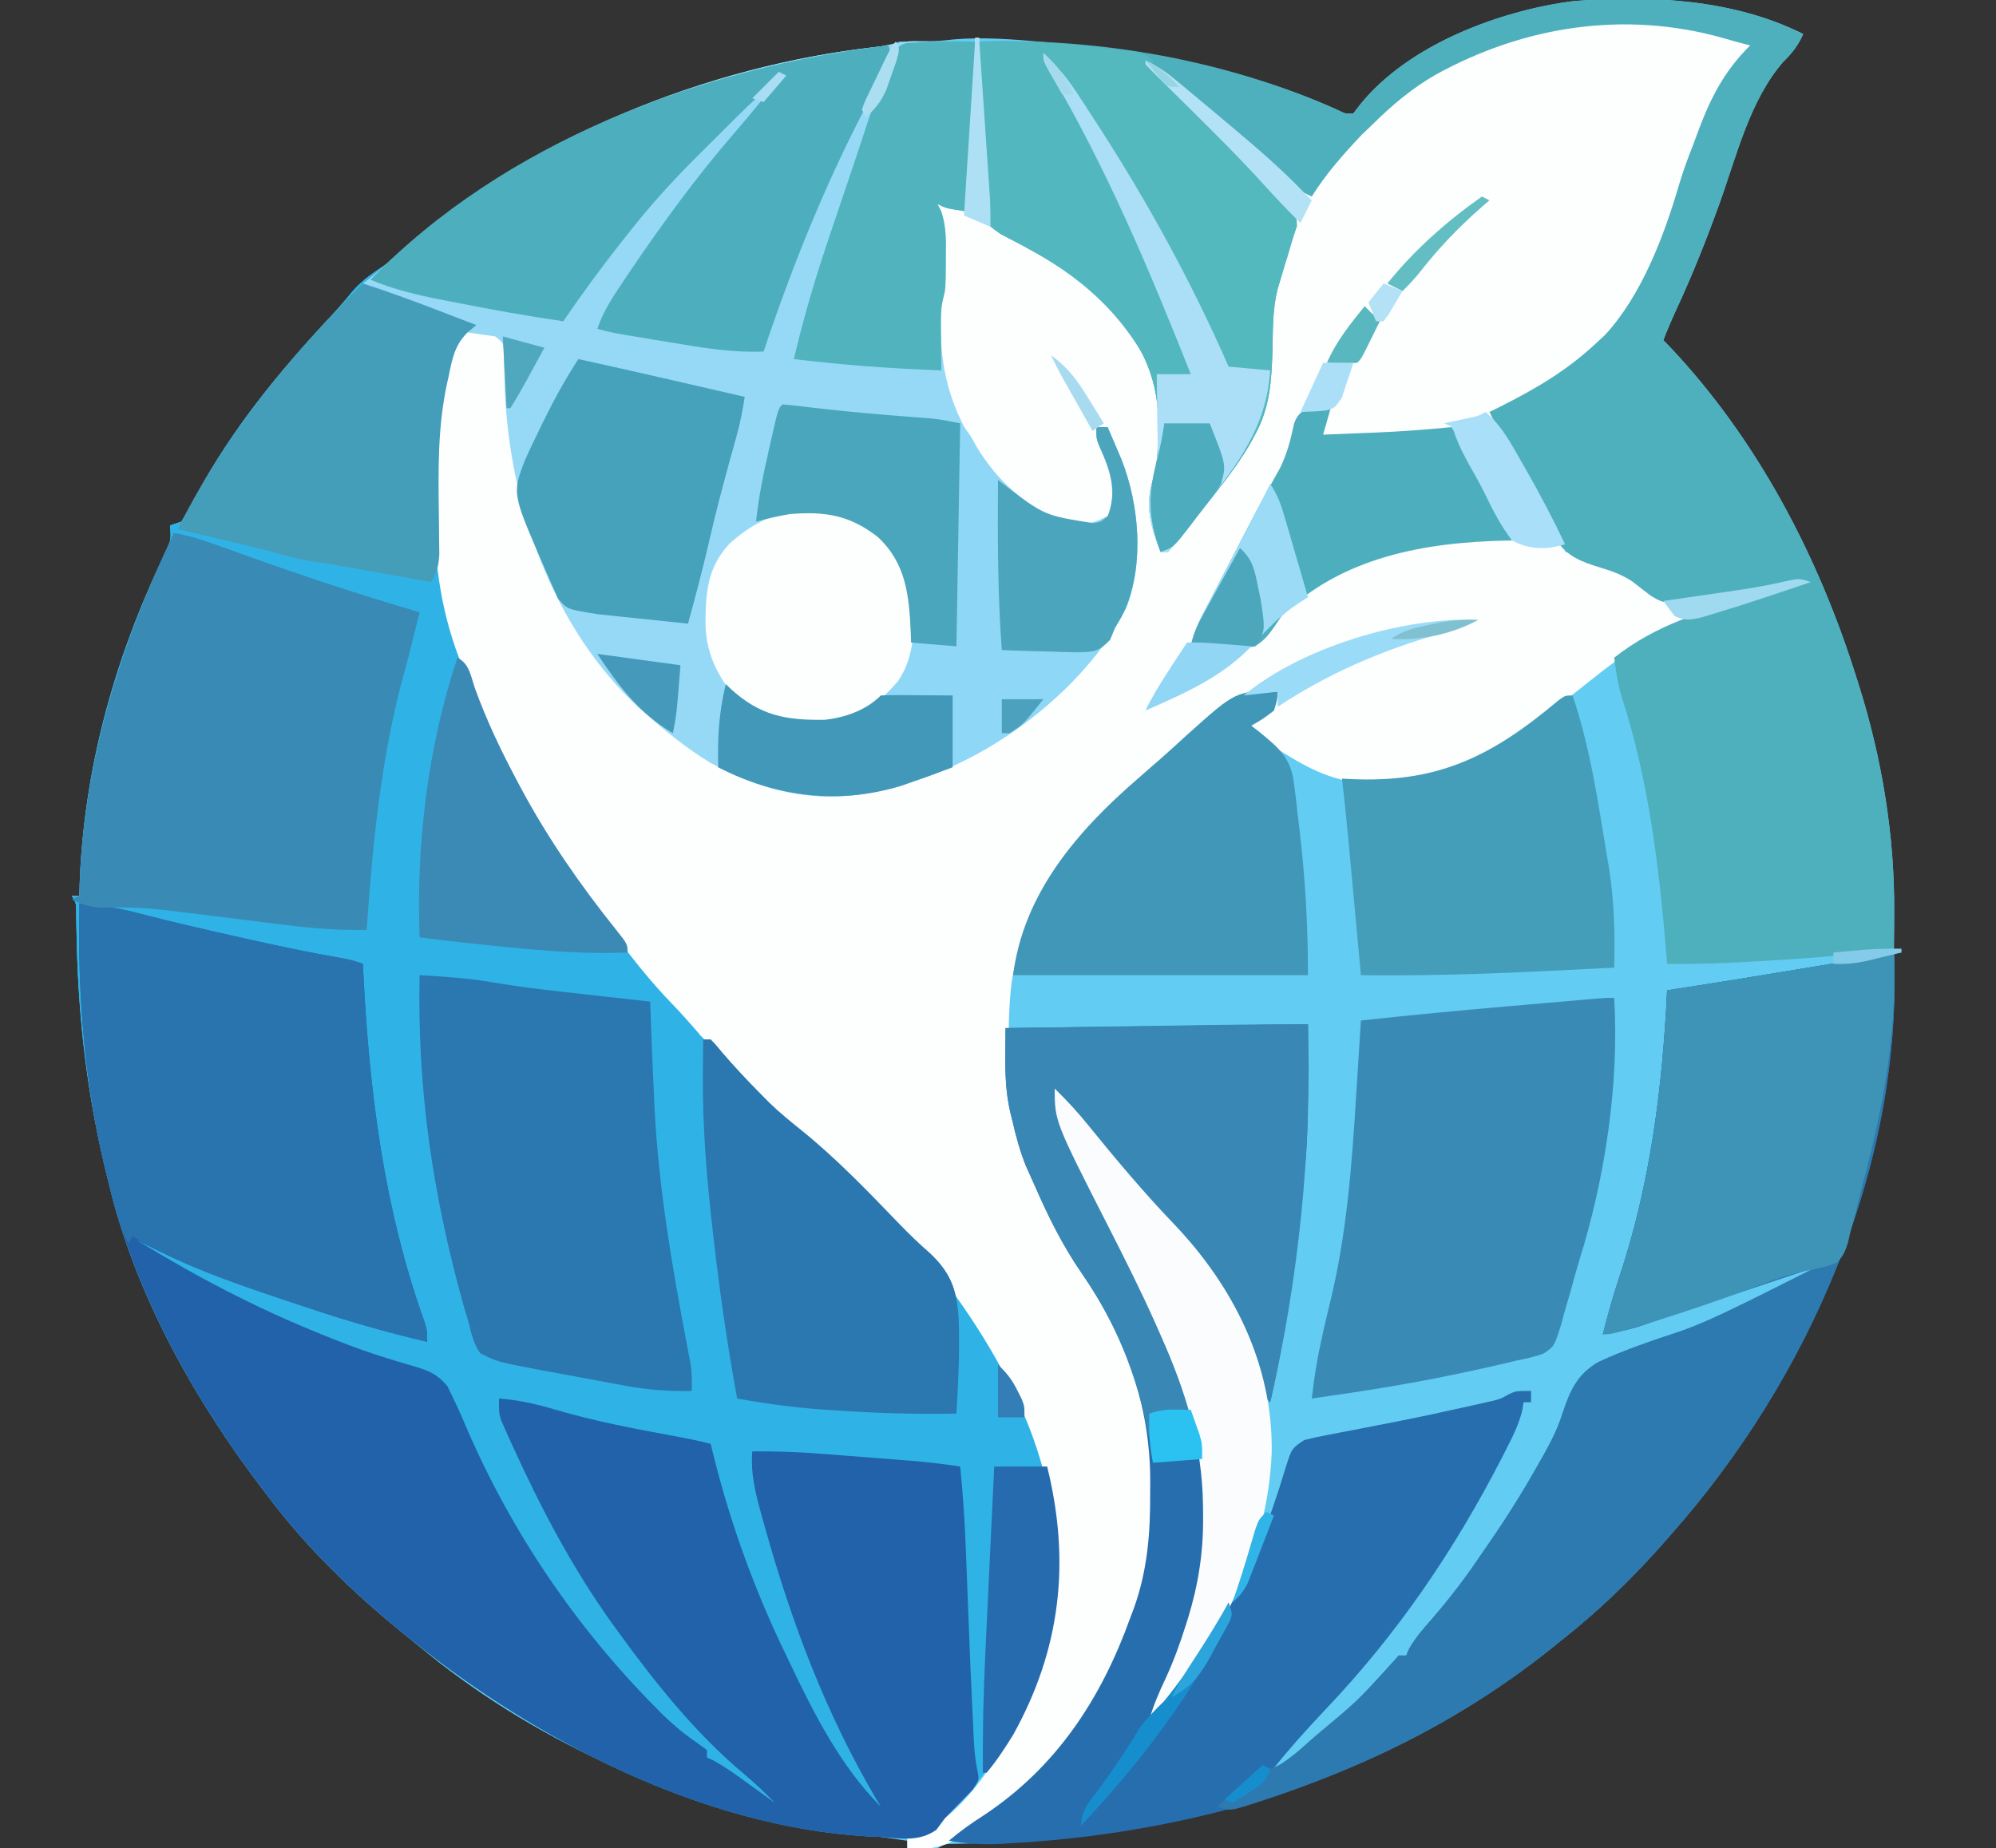 <?xml version="1.0" encoding="UTF-8"?>
<svg version="1.1" xmlns="http://www.w3.org/2000/svg" width="528" height="489">
<rect width="100%" height="100%" fill="#333333" stroke="none"/>
<path d="M0 0 C-1.345 3.017 -2.84 4.951 -5.188 7.25 C-14.125 17.418 -17.625 32.309 -22.151 44.853 C-25.556 54.285 -29.216 63.53 -33.441 72.629 C-34.72 75.394 -35.904 78.159 -37 81 C-36.429 81.585 -35.858 82.17 -35.27 82.773 C-12.182 107.219 3.972 138.083 14 170 C14.236 170.738 14.471 171.475 14.714 172.235 C20.814 191.62 24.258 212.294 24.062 232.625 C24.058 233.534 24.053 234.443 24.049 235.379 C24.037 237.586 24.021 239.793 24 242 C24.66 242.33 25.32 242.66 26 243 C25.34 243 24.68 243 24 243 C24.035 243.804 24.07 244.609 24.105 245.438 C25.383 300.9 1.309 355.981 -35 397 C-35.782 397.893 -36.565 398.787 -37.371 399.707 C-45.609 409.002 -54.245 417.306 -64 425 C-64.964 425.781 -65.928 426.562 -66.922 427.367 C-110.4 461.907 -162.942 477.255 -217.834 478.659 C-218.994 478.69 -220.153 478.722 -221.348 478.754 C-222.389 478.778 -223.431 478.802 -224.504 478.826 C-226.999 478.839 -226.999 478.839 -229 480 C-231.672 480.134 -234.323 480.043 -237 480 C-237 479.34 -237 478.68 -237 478 C-237.899 477.872 -237.899 477.872 -238.817 477.74 C-239.652 477.621 -240.487 477.502 -241.348 477.379 C-242.264 477.248 -243.179 477.117 -244.123 476.982 C-252.723 475.754 -252.723 475.754 -255.501 475.352 C-257.473 475.074 -259.449 474.828 -261.426 474.594 C-299.034 468.346 -337.234 450.772 -366.419 426.321 C-367.992 425.007 -369.583 423.719 -371.18 422.434 C-383.997 411.995 -396.052 400.218 -406 387 C-406.475 386.38 -406.949 385.76 -407.438 385.121 C-425.378 361.589 -440.931 333.927 -448 305 C-448.187 304.252 -448.374 303.505 -448.567 302.734 C-453.765 281.794 -456.274 261.22 -456.71 239.674 C-456.736 238.445 -456.762 237.216 -456.789 235.949 C-456.807 234.849 -456.824 233.749 -456.842 232.616 C-456.827 230.019 -456.827 230.019 -458 228 C-457.34 228 -456.68 228 -456 228 C-455.974 226.967 -455.948 225.935 -455.922 224.871 C-454.909 195.632 -447.198 167.06 -434.873 140.578 C-434.323 139.393 -434.323 139.393 -433.762 138.184 C-433.425 137.476 -433.088 136.769 -432.741 136.041 C-431.772 133.735 -431.772 133.735 -432 130 C-431.01 129.67 -430.02 129.34 -429 129 C-427.582 126.688 -426.31 124.401 -425.062 122 C-415.634 104.575 -403.226 89.374 -389.73 74.957 C-387.609 72.682 -385.592 70.349 -383.625 67.938 C-380.938 64.931 -378.342 63.226 -375 61 C-373.064 59.356 -371.148 57.687 -369.25 56 C-356.799 45.24 -342.564 36.592 -328 29 C-327.239 28.601 -326.479 28.201 -325.695 27.79 C-300.479 14.723 -272.985 6.523 -244.766 3.359 C-241.918 3.079 -241.918 3.079 -239 2 C-236.871 2 -234.742 2.005 -232.613 2.036 C-229.953 1.999 -227.396 1.732 -224.754 1.43 C-216.733 0.741 -208.865 1.418 -200.875 2.125 C-200.087 2.193 -199.299 2.261 -198.487 2.33 C-172.666 4.588 -146.758 9.371 -123.012 20.152 C-121.057 21.129 -121.057 21.129 -119 21 C-118.381 20.196 -117.763 19.391 -117.125 18.562 C-104.318 2.786 -80.343 -6.19 -60.723 -8.719 C-40.391 -10.255 -18.611 -9.305 0 0 Z " fill="#63CCF3" transform="translate(477,9)"/>
<path d="M0 0 C0.941 0.003 1.882 0.006 2.852 0.01 C3.836 0.018 4.821 0.027 5.836 0.035 C6.829 0.04 7.821 0.044 8.844 0.049 C11.3 0.061 13.755 0.077 16.211 0.098 C16.598 15.162 15.409 30.088 14.211 45.098 C8.461 44.223 8.461 44.223 6.211 43.098 C6.537 43.736 6.863 44.374 7.199 45.031 C8.554 49.138 8.464 52.867 8.398 57.16 C8.397 58.364 8.397 58.364 8.396 59.592 C8.369 63.302 8.14 66.5 7.211 70.098 C6.089 88.049 10.501 101.008 22.023 114.973 C27.175 120.513 34.616 126.479 42.367 127.336 C47.126 127.585 47.126 127.585 51.273 125.598 C53.821 118.805 51.938 113.605 49.086 107.297 C48.211 105.098 48.211 105.098 48.211 102.098 C49.201 102.098 50.191 102.098 51.211 102.098 C52.008 103.95 52.798 105.804 53.586 107.66 C54.027 108.693 54.468 109.725 54.922 110.789 C59.519 122.588 60.865 137.971 56.086 149.973 C54.676 152.715 54.676 152.715 53.211 155.098 C52.8 155.781 52.389 156.464 51.965 157.168 C39.121 175.996 17.148 191.572 -4.789 197.098 C-6.027 197.452 -7.264 197.807 -8.539 198.172 C-24.686 202.156 -39.718 198.67 -53.977 190.848 C-60.039 187.129 -65.466 182.801 -70.789 178.098 C-71.401 177.569 -72.014 177.041 -72.645 176.496 C-95.683 155.154 -106.883 123.001 -108.247 92.386 C-108.316 90.516 -108.371 88.645 -108.411 86.774 C-108.434 85.931 -108.457 85.088 -108.48 84.219 C-108.499 83.096 -108.499 83.096 -108.518 81.951 C-108.637 79.852 -108.637 79.852 -110.789 78.098 C-112.699 77.78 -112.699 77.78 -114.789 77.848 C-115.49 77.843 -116.192 77.837 -116.914 77.832 C-119.033 77.941 -119.033 77.941 -120.789 80.098 C-121.563 82.787 -122.238 85.434 -122.852 88.16 C-123.025 88.887 -123.198 89.613 -123.377 90.361 C-133.007 132.092 -119.953 172.385 -98.217 207.822 C-91.38 218.718 -83.754 229.008 -75.789 239.098 C-74.791 240.387 -74.791 240.387 -73.773 241.703 C-69.539 247.116 -65.036 252.197 -60.293 257.164 C-56.789 260.886 -56.789 260.886 -56.789 263.098 C-55.799 263.428 -54.809 263.758 -53.789 264.098 C-52.387 265.523 -52.387 265.523 -50.852 267.41 C-47.717 271.092 -44.44 274.6 -41.039 278.035 C-39.655 279.441 -39.655 279.441 -38.242 280.875 C-35.514 283.516 -32.613 285.875 -29.648 288.246 C-23.302 293.387 -17.536 298.996 -11.789 304.785 C-11.263 305.313 -10.736 305.842 -10.194 306.386 C-2.434 314.191 4.904 322.056 11.211 331.098 C11.624 331.677 12.037 332.257 12.463 332.854 C30.632 358.422 42.811 387.585 37.594 419.547 C33.714 438.491 23.224 454.071 10.184 467.961 C8.06 470.184 8.06 470.184 5.898 473.223 C1.307 476.426 -3.379 475.512 -8.789 475.098 C-9.997 475.049 -11.205 475 -12.449 474.949 C-55.712 472.356 -99.617 449.789 -132.789 423.098 C-133.306 422.685 -133.824 422.272 -134.357 421.846 C-147.783 411.061 -160.422 398.872 -170.789 385.098 C-171.264 384.478 -171.738 383.858 -172.228 383.219 C-190.167 359.687 -205.72 332.025 -212.789 303.098 C-212.976 302.35 -213.163 301.602 -213.356 300.832 C-218.554 279.892 -221.063 259.318 -221.499 237.771 C-221.525 236.542 -221.551 235.313 -221.578 234.047 C-221.596 232.947 -221.613 231.847 -221.631 230.714 C-221.616 228.116 -221.616 228.116 -222.789 226.098 C-222.129 226.098 -221.469 226.098 -220.789 226.098 C-220.763 225.065 -220.738 224.033 -220.711 222.969 C-219.698 193.73 -211.987 165.158 -199.662 138.675 C-199.112 137.49 -199.112 137.49 -198.551 136.281 C-198.214 135.574 -197.877 134.867 -197.53 134.138 C-196.562 131.833 -196.562 131.833 -196.789 128.098 C-195.304 127.603 -195.304 127.603 -193.789 127.098 C-192.371 124.786 -191.099 122.499 -189.852 120.098 C-180.423 102.672 -168.015 87.472 -154.52 73.055 C-152.398 70.779 -150.381 68.446 -148.414 66.035 C-145.728 63.029 -143.131 61.324 -139.789 59.098 C-137.853 57.454 -135.937 55.785 -134.039 54.098 C-121.588 43.337 -107.353 34.69 -92.789 27.098 C-92.029 26.698 -91.268 26.299 -90.484 25.888 C-65.24 12.806 -37.711 4.593 -9.457 1.457 C-6.006 0.992 -3.589 -0.022 0 0 Z " fill="#2FB3E6" transform="translate(241.789,10.902)"/>
<path d="M0 0 C-1 3 -1 3 -3.25 5.062 C-9.795 11.438 -12.094 20.926 -14.812 29.387 C-16.076 33.231 -17.503 36.962 -19.051 40.699 C-19.675 42.213 -20.278 43.737 -20.855 45.27 C-22.954 50.795 -25.437 56.085 -28.062 61.375 C-28.403 62.065 -28.744 62.756 -29.095 63.467 C-30.817 66.891 -32.551 70.024 -35 73 C-34.67 73.66 -34.34 74.32 -34 75 C-34.804 75.495 -35.609 75.99 -36.438 76.5 C-39.266 78.366 -41.655 80.496 -44.125 82.812 C-51.069 89.1 -59.284 93.632 -68 97 C-65.056 102.464 -62.072 107.9 -58.969 113.276 C-49 130.547 -49 130.547 -49 134 C-48.394 134.159 -47.788 134.317 -47.164 134.48 C-39.725 136.552 -32.249 139.068 -26.438 144.312 C-20.806 148.211 -12.083 145.729 -5.688 144.625 C-4.867 144.489 -4.046 144.353 -3.2 144.214 C-0.799 143.815 1.601 143.408 4 143 C6.396 142.604 8.792 142.208 11.188 141.812 C12.792 141.543 14.396 141.272 16 141 C13.709 143.291 12.308 143.676 9.23 144.586 C8.265 144.875 7.3 145.163 6.306 145.461 C5.277 145.763 4.248 146.064 3.188 146.375 C2.142 146.69 1.096 147.004 0.019 147.328 C-4.318 148.631 -8.655 149.921 -13.027 151.102 C-26.739 154.924 -37.039 163.955 -48.042 172.606 C-76.902 195.24 -76.902 195.24 -96.688 195.438 C-97.471 195.448 -98.255 195.458 -99.063 195.469 C-107.329 195.344 -114.139 192.833 -121.188 188.562 C-122.197 187.954 -123.206 187.346 -124.246 186.719 C-127.209 184.869 -130.131 182.992 -133 181 C-128.25 176.125 -128.25 176.125 -126 175 C-125.348 172.975 -125.348 172.975 -125 171 C-134.786 171.587 -139.987 175.444 -147 182 C-148.064 182.982 -149.13 183.964 -150.195 184.945 C-151.853 186.475 -153.507 188.007 -155.153 189.55 C-158.589 192.76 -162.124 195.764 -165.812 198.688 C-180.795 210.799 -193.206 229.786 -195.551 249.191 C-198.733 280.366 -188.98 305.008 -172.312 330.75 C-167.514 338.248 -163.952 345.653 -161.25 354.125 C-161.039 354.782 -160.828 355.439 -160.611 356.116 C-152.594 382.44 -158.709 411.356 -171.102 435.152 C-176.135 444.272 -182.614 451.714 -190 459 C-190.812 459.822 -191.624 460.645 -192.461 461.492 C-197.128 465.973 -202.161 469.632 -207.625 473.062 C-208.234 473.457 -208.844 473.852 -209.472 474.259 C-214.166 477.071 -217.553 477.379 -223 477 C-223 476.01 -223 475.02 -223 474 C-222.107 473.756 -221.213 473.513 -220.293 473.262 C-206.923 468.139 -196.213 448.86 -190.583 436.395 C-180.568 412.918 -181.795 388.071 -191.172 364.563 C-204.096 333.441 -228.662 305.183 -255.047 284.504 C-259.156 281.02 -262.944 277.247 -266.75 273.438 C-267.46 272.729 -268.169 272.02 -268.9 271.289 C-272.891 267.257 -276.704 263.12 -280.41 258.824 C-282.597 256.315 -284.896 253.915 -287.188 251.5 C-293.183 245.049 -298.405 238.081 -303.574 230.961 C-304.904 229.133 -306.247 227.315 -307.594 225.5 C-321.15 207.075 -331.918 187.377 -340 166 C-340.454 164.872 -340.908 163.744 -341.375 162.582 C-346.933 148.207 -348.253 134.489 -348.312 119.188 C-348.321 117.382 -348.321 117.382 -348.329 115.541 C-348.265 107.531 -347.449 99.874 -346 92 C-345.869 91.278 -345.738 90.556 -345.603 89.812 C-345.286 88.16 -344.927 86.517 -344.562 84.875 C-344.337 83.821 -344.111 82.766 -343.879 81.68 C-342.967 78.901 -342.381 77.666 -340 76 C-338.062 75.602 -338.062 75.602 -336 75.625 C-334.979 75.613 -334.979 75.613 -333.938 75.602 C-331.404 76.123 -330.614 77.001 -329 79 C-328.615 80.967 -328.615 80.967 -328.594 83.219 C-328.565 84.479 -328.565 84.479 -328.535 85.764 C-328.523 86.667 -328.512 87.57 -328.5 88.5 C-327.363 123.134 -314.785 154.319 -289.5 178.5 C-273.592 192.237 -257.416 198.063 -236.788 197.222 C-210.767 195.148 -188.168 177.4 -171.652 158.301 C-163.301 146.672 -162.776 133.804 -164 120 C-165.032 114.751 -166.97 109.938 -169 105 C-169.365 103.675 -169.715 102.344 -170 101 C-170.99 101 -171.98 101 -173 101 C-172.639 101.846 -172.278 102.691 -171.906 103.562 C-166.974 115.618 -166.974 115.618 -168 122 C-169.438 125 -169.438 125 -172 127 C-177.975 128.485 -183.165 126.627 -188.391 123.73 C-201.167 115.257 -211.4 102.398 -214.59 87.188 C-215.057 83.554 -215.132 80.038 -215.125 76.375 C-215.128 75.083 -215.13 73.792 -215.133 72.461 C-215 69 -215 69 -214.5 67.043 C-213.976 64.903 -213.871 63.048 -213.867 60.848 C-213.865 59.683 -213.865 59.683 -213.863 58.494 C-213.867 57.692 -213.871 56.889 -213.875 56.062 C-213.871 55.264 -213.867 54.465 -213.863 53.643 C-213.87 49.63 -214.003 45.916 -215 42 C-211.04 42.99 -211.04 42.99 -207 44 C-207.012 43.108 -207.023 42.216 -207.035 41.297 C-207.105 31.674 -206.677 22.158 -206 12.562 C-205.903 11.137 -205.807 9.712 -205.711 8.287 C-205.479 4.858 -205.241 1.429 -205 -2 C-204.67 -2 -204.34 -2 -204 -2 C-203.947 -1.171 -203.947 -1.171 -203.893 -0.325 C-203.524 5.434 -203.15 11.193 -202.773 16.951 C-202.633 19.1 -202.495 21.248 -202.357 23.397 C-202.159 26.487 -201.957 29.578 -201.754 32.668 C-201.693 33.626 -201.633 34.585 -201.571 35.573 C-201.511 36.473 -201.451 37.374 -201.389 38.302 C-201.338 39.09 -201.287 39.878 -201.234 40.69 C-200.978 43.214 -200.692 45.555 -200 48 C-197.732 49.464 -195.68 50.573 -193.25 51.688 C-185.36 55.594 -178.723 60.346 -172 66 C-171.313 66.561 -170.626 67.121 -169.918 67.699 C-163.568 73.39 -156.918 83.448 -156 92 C-155.847 95.127 -155.815 98.245 -155.812 101.375 C-155.8 102.2 -155.788 103.025 -155.775 103.875 C-155.763 109.006 -156.426 113.124 -158 118 C-158.416 123.619 -157.373 128.594 -156 134 C-143.456 121.892 -128.344 104.792 -127.629 86.652 C-127.599 84.748 -127.577 82.843 -127.562 80.938 C-127.302 70.312 -126.178 60.147 -121.809 50.32 C-120.864 47.61 -121.087 46.669 -122 44 C-123.795 41.809 -125.604 39.786 -127.562 37.75 C-128.154 37.125 -128.745 36.501 -129.354 35.857 C-139.362 25.372 -149.711 15.207 -160 5 C-155.825 5 -153.975 7.299 -151 9.938 C-149.825 10.958 -148.649 11.977 -147.473 12.996 C-146.593 13.762 -146.593 13.762 -145.696 14.542 C-143.321 16.584 -140.881 18.541 -138.438 20.5 C-131.799 25.9 -125.163 31.591 -119.281 37.82 C-118.045 39.226 -118.045 39.226 -116 39 C-114.685 37.362 -113.448 35.662 -112.25 33.938 C-97.846 13.761 -76.606 -0.415 -52 -5 C-35.57 -7.485 -14.994 -8.427 0 0 Z " fill="#FDFEFE" transform="translate(463,12)"/>
<path d="M0 0 C0.941 0.003 1.882 0.006 2.852 0.01 C3.836 0.018 4.821 0.027 5.836 0.035 C6.829 0.04 7.821 0.044 8.844 0.049 C11.3 0.061 13.755 0.077 16.211 0.098 C16.598 15.162 15.409 30.088 14.211 45.098 C8.461 44.223 8.461 44.223 6.211 43.098 C6.537 43.736 6.863 44.374 7.199 45.031 C8.554 49.138 8.464 52.867 8.398 57.16 C8.397 58.364 8.397 58.364 8.396 59.592 C8.369 63.302 8.14 66.5 7.211 70.098 C6.089 88.049 10.501 101.008 22.023 114.973 C27.175 120.513 34.616 126.479 42.367 127.336 C47.126 127.585 47.126 127.585 51.273 125.598 C53.821 118.805 51.938 113.605 49.086 107.297 C48.211 105.098 48.211 105.098 48.211 102.098 C49.201 102.098 50.191 102.098 51.211 102.098 C52.008 103.95 52.798 105.804 53.586 107.66 C54.027 108.693 54.468 109.725 54.922 110.789 C59.519 122.588 60.865 137.971 56.086 149.973 C54.676 152.715 54.676 152.715 53.211 155.098 C52.8 155.781 52.389 156.464 51.965 157.168 C39.121 175.996 17.148 191.572 -4.789 197.098 C-6.027 197.452 -7.264 197.807 -8.539 198.172 C-24.686 202.156 -39.718 198.67 -53.977 190.848 C-60.039 187.129 -65.466 182.801 -70.789 178.098 C-71.401 177.569 -72.014 177.041 -72.645 176.496 C-95.683 155.154 -106.883 123.001 -108.247 92.386 C-108.316 90.516 -108.371 88.645 -108.411 86.774 C-108.434 85.931 -108.457 85.088 -108.48 84.219 C-108.493 83.47 -108.505 82.722 -108.518 81.951 C-108.637 79.852 -108.637 79.852 -110.789 78.098 C-111.965 77.933 -113.14 77.768 -114.352 77.598 C-115.486 77.433 -116.62 77.268 -117.789 77.098 C-118.284 76.108 -118.284 76.108 -118.789 75.098 C-120.691 74.118 -120.691 74.118 -123.016 73.258 C-123.883 72.917 -124.751 72.576 -125.645 72.225 C-126.558 71.873 -127.472 71.522 -128.414 71.16 C-130.198 70.464 -131.982 69.768 -133.766 69.07 C-134.619 68.738 -135.473 68.405 -136.353 68.063 C-139.528 66.805 -142.66 65.465 -145.789 64.098 C-145.15 63.603 -144.51 63.108 -143.852 62.598 C-141.45 60.637 -139.192 58.632 -136.914 56.535 C-102.051 25.565 -55.547 6.572 -9.457 1.457 C-6.006 0.992 -3.589 -0.022 0 0 Z " fill="#96D9F6" transform="translate(241.789,10.902)"/>
<path d="M0 0 C2.428 56.108 -22.331 112.575 -59 154 C-59.782 154.893 -60.565 155.787 -61.371 156.707 C-69.609 166.002 -78.245 174.306 -88 182 C-88.964 182.781 -89.928 183.562 -90.922 184.367 C-132.054 217.044 -181.78 232.761 -233.75 235.688 C-234.983 235.76 -234.983 235.76 -236.24 235.835 C-240.989 236.064 -245.317 235.833 -250 235 C-247.059 232.533 -244.044 230.37 -240.812 228.312 C-221.505 215.537 -209.684 197.366 -202 176 C-201.524 174.735 -201.524 174.735 -201.039 173.445 C-197.466 163.504 -196.676 153.561 -196.75 143.062 C-196.742 141.973 -196.735 140.883 -196.727 139.76 C-196.775 119.44 -203.39 101.443 -214.875 84.812 C-219.879 77.566 -223.655 69.956 -227.172 61.896 C-227.957 60.099 -228.771 58.315 -229.586 56.531 C-231.177 52.559 -232.245 48.665 -233.188 44.5 C-233.453 43.448 -233.453 43.448 -233.725 42.375 C-235.497 34.602 -235 28.485 -235 20 C-195.4 19.505 -195.4 19.505 -155 19 C-155 50.309 -155 50.309 -156.75 65.062 C-156.931 66.681 -157.112 68.3 -157.292 69.919 C-159.158 86.374 -161.25 102.857 -165 119 C-167.584 116.416 -167.761 114.42 -168.625 110.875 C-173.326 93.873 -182.589 81.524 -194.523 68.866 C-204.036 58.76 -212.851 48.236 -221 37 C-217.47 50.159 -212.008 62.401 -205.764 74.469 C-200.399 84.868 -195.337 95.356 -190.75 106.125 C-190.088 107.659 -190.088 107.659 -189.413 109.224 C-179.084 133.946 -179.071 161.247 -189 186.062 C-191.254 191.409 -193.636 196.701 -196 202 C-189.179 193.246 -182.863 184.59 -177.621 174.793 C-176 172 -176 172 -174.513 170.578 C-172.795 168.786 -172.082 167.265 -171.168 164.965 C-170.847 164.164 -170.526 163.362 -170.196 162.537 C-169.863 161.679 -169.53 160.821 -169.188 159.938 C-168.839 159.057 -168.49 158.176 -168.13 157.268 C-165.469 150.456 -163.1 143.566 -160.991 136.562 C-159.318 131.212 -159.318 131.212 -156 129 C-153.989 128.488 -151.957 128.055 -149.918 127.668 C-148.685 127.429 -147.453 127.19 -146.183 126.944 C-145.531 126.821 -144.878 126.697 -144.206 126.57 C-140.807 125.926 -137.414 125.257 -134.02 124.59 C-133.339 124.457 -132.659 124.323 -131.959 124.186 C-125.744 122.962 -119.554 121.642 -113.375 120.25 C-112.477 120.052 -111.579 119.853 -110.653 119.649 C-109.827 119.461 -109 119.272 -108.148 119.078 C-107.439 118.917 -106.729 118.757 -105.998 118.591 C-103.943 118.055 -103.943 118.055 -101.991 116.933 C-100 116 -100 116 -96 116 C-96 116.99 -96 117.98 -96 119 C-96.66 119 -97.32 119 -98 119 C-98.093 119.674 -98.186 120.348 -98.281 121.043 C-99.181 124.744 -100.771 127.945 -102.5 131.312 C-102.857 132.013 -103.213 132.714 -103.581 133.436 C-116.227 158.062 -131.273 180.218 -150.378 200.286 C-155.473 205.672 -160.405 211.179 -165 217 C-146.404 203.05 -146.404 203.05 -131 186 C-130.34 186 -129.68 186 -129 186 C-128.777 185.466 -128.554 184.933 -128.324 184.383 C-126.553 181.196 -124.204 178.601 -121.812 175.875 C-117.163 170.469 -112.958 164.937 -109 159 C-108.235 157.892 -107.47 156.786 -106.703 155.68 C-102.1 148.982 -97.836 142.159 -93.875 135.062 C-93.445 134.309 -93.014 133.555 -92.571 132.779 C-90.537 129.141 -88.809 125.675 -87.578 121.688 C-85.604 115.783 -83.698 111.56 -78.126 108.338 C-71.104 105.094 -63.867 102.667 -56.527 100.248 C-50.826 98.231 -45.426 95.654 -40 93 C-39.046 92.534 -38.091 92.067 -37.108 91.586 C-34.461 90.279 -31.823 88.956 -29.188 87.625 C-28.292 87.175 -27.397 86.725 -26.475 86.262 C-24.315 85.176 -22.157 84.089 -20 83 C-21.982 83.661 -23.963 84.321 -25.945 84.982 C-27.761 85.587 -29.577 86.191 -31.393 86.795 C-36.546 88.51 -41.695 90.233 -46.84 91.972 C-49.537 92.884 -52.235 93.792 -54.933 94.699 C-56.263 95.148 -57.593 95.598 -58.921 96.049 C-60.809 96.691 -62.7 97.326 -64.59 97.961 C-65.682 98.33 -66.773 98.699 -67.898 99.08 C-70.927 99.978 -73.875 100.552 -77 101 C-75.687 95.875 -74.285 90.795 -72.605 85.777 C-64.455 61.338 -61.197 35.676 -60 10 C-59.274 9.89 -58.548 9.781 -57.8 9.668 C-48.881 8.31 -39.978 6.871 -31.078 5.396 C-29.476 5.13 -27.873 4.867 -26.27 4.604 C-23.913 4.219 -21.556 3.829 -19.199 3.438 C-18.494 3.323 -17.788 3.208 -17.062 3.09 C-13.552 2.503 -10.121 1.803 -6.675 0.91 C-3 0 -3 0 0 0 Z " fill="#266EAD" transform="translate(501,252)"/>
<path d="M0 0 C5.351 0.498 10.422 1.224 15.625 2.625 C23.877 4.776 32.183 6.683 40.5 8.562 C41.179 8.716 41.858 8.87 42.557 9.028 C51.439 11.033 60.325 12.931 69.297 14.492 C72 15 72 15 75 16 C75.034 16.741 75.069 17.482 75.104 18.246 C76.647 49.518 80.532 80.492 91.082 110.129 C92 113 92 113 92 116 C81.263 113.49 70.794 110.477 60.346 106.956 C58.07 106.19 55.79 105.437 53.51 104.686 C45.866 102.143 38.325 99.421 30.871 96.363 C30.197 96.087 29.523 95.811 28.829 95.526 C24.11 93.551 19.557 91.325 15 89 C30.868 98.724 46.712 107.062 64 114 C65.143 114.463 66.287 114.926 67.465 115.402 C72.151 117.252 76.833 118.968 81.656 120.426 C82.873 120.803 82.873 120.803 84.115 121.187 C85.708 121.675 87.306 122.145 88.91 122.594 C92.745 123.775 94.632 124.572 97.305 127.684 C99.226 131.442 100.934 135.233 102.562 139.125 C114.468 166.558 131.389 191.503 152.438 212.75 C152.992 213.311 153.547 213.871 154.119 214.448 C156.899 217.179 159.697 219.555 162.91 221.766 C163.93 222.503 164.949 223.24 166 224 C166 224.66 166 225.32 166 226 C166.51 226.224 167.021 226.449 167.547 226.68 C170.996 228.536 174.083 230.827 177.25 233.125 C178.225 233.827 178.225 233.827 179.219 234.543 C180.814 235.693 182.407 236.846 184 238 C181.405 235.37 178.84 232.867 176 230.5 C162.868 219.557 151.971 205.787 142 192 C141.556 191.386 141.111 190.772 140.653 190.139 C130.369 175.736 122.078 159.954 114.75 143.875 C114.367 143.04 113.984 142.205 113.59 141.345 C113.246 140.569 112.901 139.792 112.547 138.992 C112.246 138.315 111.946 137.638 111.636 136.941 C111 135 111 135 111 131 C116.105 131.408 120.709 132.424 125.625 133.875 C136.157 136.979 146.88 139.03 157.671 140.998 C160.811 141.573 163.909 142.205 167 143 C167.286 144.172 167.572 145.344 167.867 146.551 C172.365 164.5 178.879 182.376 187 199 C187.272 199.575 187.545 200.149 187.826 200.741 C194.256 214.296 201.328 228.257 212 239 C211.527 238.21 211.054 237.42 210.566 236.605 C197.406 214.159 188.442 190.385 181.438 165.375 C181.091 164.148 180.744 162.921 180.386 161.657 C178.844 155.977 177.524 150.896 178 145 C184.096 144.94 190.089 145.137 196.164 145.621 C197.419 145.717 197.419 145.717 198.698 145.816 C200.451 145.951 202.204 146.088 203.957 146.227 C206.625 146.437 209.293 146.642 211.961 146.846 C213.675 146.979 215.388 147.112 217.102 147.246 C217.89 147.307 218.679 147.367 219.492 147.429 C224.028 147.792 228.502 148.308 233 149 C233.738 156.385 234.226 163.744 234.5 171.16 C234.541 172.19 234.581 173.219 234.623 174.279 C234.751 177.54 234.876 180.801 235 184.062 C235.669 201.658 235.669 201.658 236.5 219.246 C236.535 219.967 236.571 220.687 236.607 221.43 C236.766 224.305 237.003 227.015 237.637 229.828 C238 232 238 232 236.305 234.5 C233.872 237.003 231.437 239.502 229 242 C227.855 243.547 227.855 243.547 226.688 245.125 C222.096 248.328 217.41 247.415 212 247 C210.188 246.927 210.188 246.927 208.34 246.852 C165.077 244.259 121.172 221.691 88 195 C87.483 194.587 86.965 194.174 86.432 193.749 C73.006 182.963 60.367 170.775 50 157 C49.525 156.38 49.051 155.76 48.562 155.121 C30.622 131.589 15.069 103.927 8 75 C7.813 74.252 7.626 73.505 7.433 72.734 C1.383 48.362 -0.499 25.018 0 0 Z " fill="#2162AA" transform="translate(21,239)"/>
<path d="M0 0 C-1.345 3.017 -2.84 4.951 -5.188 7.25 C-14.125 17.418 -17.625 32.309 -22.151 44.853 C-25.556 54.285 -29.216 63.53 -33.441 72.629 C-34.72 75.394 -35.904 78.159 -37 81 C-36.429 81.585 -35.858 82.17 -35.27 82.773 C-12.182 107.219 3.972 138.083 14 170 C14.236 170.738 14.471 171.475 14.714 172.235 C20.814 191.62 24.258 212.294 24.062 232.625 C24.058 233.534 24.053 234.443 24.049 235.379 C24.037 237.586 24.021 239.793 24 242 C13.778 243.398 3.599 244.424 -6.702 245.005 C-8.83 245.126 -10.957 245.256 -13.084 245.387 C-20.729 245.844 -28.341 246.128 -36 246 C-36.097 244.796 -36.097 244.796 -36.196 243.567 C-38.111 220.443 -40.821 197.671 -47.984 175.488 C-49.017 171.943 -49.568 168.657 -50 165 C-38.768 156.178 -26.554 152.663 -12.955 148.853 C-8.925 147.69 -4.967 146.363 -1 145 C-1.635 145.116 -2.27 145.232 -2.924 145.351 C-5.824 145.881 -8.725 146.409 -11.625 146.938 C-13.124 147.211 -13.124 147.211 -14.652 147.49 C-35.757 151.334 -35.757 151.334 -40.273 148.648 C-41.906 147.417 -43.522 146.164 -45.125 144.895 C-47.916 143.055 -50.459 142.129 -53.643 141.177 C-58.6 139.64 -62.579 138.239 -65.387 133.664 C-67.135 130.288 -68.552 126.778 -69.992 123.261 C-71.787 119.236 -74.093 115.514 -76.375 111.75 C-77.217 110.35 -78.058 108.949 -78.898 107.547 C-79.256 106.957 -79.614 106.368 -79.982 105.761 C-81.071 103.877 -82.045 101.955 -83 100 C-81.9 99.455 -80.801 98.909 -79.668 98.348 C-70.542 93.729 -62.527 89.015 -55 82 C-54.158 81.221 -53.316 80.443 -52.449 79.641 C-42.75 69.183 -36.779 53.348 -32.855 39.91 C-31.76 36.183 -30.424 32.611 -29 29 C-28.568 27.832 -28.136 26.664 -27.691 25.461 C-24.398 16.701 -20.739 9.6 -14 3 C-14.764 2.816 -14.764 2.816 -15.543 2.629 C-17.473 2.135 -19.39 1.59 -21.301 1.027 C-47.329 -6.255 -73.919 -2.129 -97.312 10.812 C-103.608 14.437 -108.857 18.896 -114 24 C-115.33 25.268 -115.33 25.268 -116.688 26.562 C-121.605 31.746 -126.207 36.931 -130 43 C-133.43 41.534 -135.514 39.639 -138.062 36.938 C-142.529 32.377 -147.278 28.382 -152.26 24.401 C-155.929 21.446 -159.554 18.436 -163.188 15.438 C-164.681 14.207 -166.174 12.976 -167.668 11.746 C-168.779 10.831 -169.889 9.915 -171 9 C-171.116 10.54 -171.116 10.54 -168.25 12.848 C-166.979 14.112 -165.705 15.373 -164.43 16.633 C-163.756 17.303 -163.082 17.973 -162.388 18.663 C-159.495 21.54 -156.596 24.411 -153.697 27.282 C-151.585 29.376 -149.476 31.473 -147.367 33.57 C-146.72 34.209 -146.073 34.848 -145.406 35.506 C-134.026 46.826 -134.026 46.826 -133.938 50.812 C-134.288 51.864 -134.639 52.916 -135 54 C-135.482 55.624 -135.961 57.249 -136.438 58.875 C-136.684 59.656 -136.93 60.437 -137.184 61.242 C-137.453 62.152 -137.722 63.062 -138 64 C-138.354 65.192 -138.709 66.385 -139.074 67.613 C-140.355 72.806 -140.289 77.991 -140.375 83.312 C-140.637 91.498 -140.976 98.683 -145 106 C-145.45 106.834 -145.9 107.668 -146.363 108.527 C-151.238 116.764 -157.538 124.019 -163.654 131.347 C-164.742 132.683 -165.765 134.071 -166.766 135.473 C-167.173 135.977 -167.58 136.481 -168 137 C-168.66 137 -169.32 137 -170 137 C-172.513 130.403 -174.238 124.868 -172 117.875 C-170.704 113.464 -170.669 109.196 -170.688 104.625 C-170.663 103.426 -170.663 103.426 -170.639 102.203 C-170.629 90.255 -176.058 80.044 -184.125 71.375 C-190.287 65.625 -197.525 60.85 -204.918 56.824 C-205.558 56.475 -206.198 56.125 -206.857 55.765 C-208.66 54.798 -210.478 53.859 -212.297 52.922 C-215 51 -215 51 -215.635 48.806 C-216.052 45.6 -216.322 42.414 -216.535 39.188 C-216.578 38.537 -216.621 37.887 -216.665 37.217 C-216.755 35.842 -216.843 34.467 -216.93 33.092 C-217.06 31.034 -217.199 28.976 -217.338 26.918 C-217.882 18.603 -218.12 10.333 -218 2 C-186.177 0.959 -152.257 6.992 -123.117 20.117 C-121.075 21.128 -121.075 21.128 -119 21 C-118.381 20.196 -117.763 19.391 -117.125 18.562 C-104.318 2.786 -80.343 -6.19 -60.723 -8.719 C-40.391 -10.255 -18.611 -9.305 0 0 Z " fill="#4EB0BD" transform="translate(477,9)"/>
<path d="M0 0 C2.428 56.108 -22.331 112.575 -59 154 C-59.782 154.893 -60.565 155.787 -61.371 156.707 C-69.609 166.002 -78.245 174.306 -88 182 C-88.964 182.781 -89.928 183.562 -90.922 184.367 C-113.909 202.629 -139.721 215.536 -167.562 224.562 C-168.366 224.826 -169.17 225.09 -169.998 225.362 C-175.635 227.122 -175.635 227.122 -179 226 C-173.06 220.555 -173.06 220.555 -167 215 C-166.34 215.33 -165.68 215.66 -165 216 C-160.864 214.562 -157.747 211.397 -154.5 208.562 C-153.889 208.033 -153.277 207.503 -152.647 206.957 C-142.106 198.159 -142.106 198.159 -132.789 188.184 C-132.199 187.463 -131.608 186.742 -131 186 C-130.34 186 -129.68 186 -129 186 C-128.777 185.466 -128.554 184.933 -128.324 184.383 C-126.553 181.196 -124.204 178.601 -121.812 175.875 C-117.163 170.469 -112.958 164.937 -109 159 C-108.235 157.892 -107.47 156.786 -106.703 155.68 C-102.1 148.982 -97.836 142.159 -93.875 135.062 C-93.229 133.932 -93.229 133.932 -92.571 132.779 C-90.537 129.141 -88.809 125.675 -87.578 121.688 C-85.604 115.783 -83.698 111.56 -78.126 108.338 C-71.104 105.094 -63.867 102.667 -56.527 100.248 C-50.826 98.231 -45.426 95.654 -40 93 C-39.046 92.534 -38.091 92.067 -37.108 91.586 C-34.461 90.279 -31.823 88.956 -29.188 87.625 C-28.292 87.175 -27.397 86.725 -26.475 86.262 C-24.315 85.176 -22.157 84.089 -20 83 C-21.982 83.661 -23.963 84.321 -25.945 84.982 C-27.761 85.587 -29.577 86.191 -31.393 86.795 C-36.546 88.51 -41.695 90.233 -46.84 91.972 C-49.537 92.884 -52.235 93.792 -54.933 94.699 C-56.263 95.148 -57.593 95.598 -58.921 96.049 C-60.809 96.691 -62.7 97.326 -64.59 97.961 C-65.682 98.33 -66.773 98.699 -67.898 99.08 C-70.927 99.978 -73.875 100.552 -77 101 C-75.687 95.875 -74.285 90.795 -72.605 85.777 C-64.455 61.338 -61.197 35.676 -60 10 C-59.274 9.89 -58.548 9.781 -57.8 9.668 C-48.881 8.31 -39.978 6.871 -31.078 5.396 C-29.476 5.13 -27.873 4.867 -26.27 4.604 C-23.913 4.219 -21.556 3.829 -19.199 3.438 C-18.494 3.323 -17.788 3.208 -17.062 3.09 C-13.552 2.503 -10.121 1.803 -6.675 0.91 C-3 0 -3 0 0 0 Z " fill="#2D7AB0" transform="translate(501,252)"/>
<path d="M0 0 C5.351 0.498 10.422 1.224 15.625 2.625 C23.877 4.776 32.183 6.683 40.5 8.562 C41.179 8.716 41.858 8.87 42.557 9.028 C51.439 11.033 60.325 12.931 69.297 14.492 C72 15 72 15 75 16 C75.034 16.741 75.069 17.482 75.104 18.246 C76.647 49.518 80.532 80.492 91.082 110.129 C92 113 92 113 92 116 C81.263 113.49 70.794 110.477 60.346 106.956 C58.07 106.19 55.79 105.437 53.51 104.686 C40.013 100.195 26.151 95.512 14 88 C13.505 88.99 13.505 88.99 13 90 C10.455 85.212 9.308 80.242 8 75 C7.81 74.244 7.62 73.487 7.424 72.708 C1.379 48.346 -0.498 25.007 0 0 Z " fill="#2974AF" transform="translate(21,239)"/>
<path d="M0 0 C4.196 0.707 8.015 1.993 12.012 3.441 C13.412 3.945 14.813 4.447 16.213 4.95 C16.944 5.214 17.675 5.477 18.428 5.749 C33.825 11.294 49.298 16.376 65 21 C62.189 32.375 62.189 32.375 60.754 37.562 C54.765 59.583 52.572 82.292 51 105 C43.651 105.191 36.574 104.619 29.289 103.688 C27.052 103.414 24.815 103.141 22.578 102.867 C19.1 102.435 15.623 102 12.146 101.563 C8.757 101.14 5.367 100.726 1.977 100.312 C0.443 100.116 0.443 100.116 -1.121 99.915 C-7.24 99.171 -13.145 98.921 -19.308 99.149 C-22.249 98.986 -24.342 98.232 -27 97 C-26.01 96.505 -26.01 96.505 -25 96 C-24.974 94.967 -24.948 93.935 -24.922 92.871 C-23.791 60.242 -13.98 29.304 0 0 Z " fill="#398AB4" transform="translate(46,141)"/>
<path d="M0 0 C1.36 22.907 -2.433 47.822 -9.298 69.702 C-10.108 72.353 -10.828 75.024 -11.555 77.699 C-12.117 79.634 -12.682 81.567 -13.25 83.5 C-13.489 84.404 -13.728 85.308 -13.974 86.24 C-15.848 92.258 -15.848 92.258 -18.785 94.151 C-21.177 94.999 -23.508 95.518 -26 96 C-26.968 96.234 -27.936 96.468 -28.934 96.708 C-32.259 97.505 -35.593 98.229 -38.938 98.938 C-40.145 99.195 -41.353 99.453 -42.597 99.719 C-54.989 102.306 -67.466 104.245 -80 106 C-79.426 101.031 -78.701 96.203 -77.625 91.312 C-77.359 90.093 -77.094 88.874 -76.82 87.617 C-76.315 85.388 -75.792 83.163 -75.242 80.945 C-70.848 63.139 -69.431 44.941 -68.312 26.688 C-68.182 24.663 -68.052 22.639 -67.92 20.615 C-67.605 15.744 -67.299 10.872 -67 6 C-53.688 4.541 -40.365 3.286 -27.023 2.14 C-23.882 1.87 -20.741 1.597 -17.6 1.324 C-15.596 1.151 -13.593 0.978 -11.59 0.805 C-10.185 0.683 -10.185 0.683 -8.753 0.559 C-7.893 0.485 -7.034 0.411 -6.148 0.335 C-5.015 0.238 -5.015 0.238 -3.859 0.138 C-2 0 -2 0 0 0 Z " fill="#398BB5" transform="translate(427,264)"/>
<path d="M0 0 C6.524 0.391 12.903 0.776 19.344 1.906 C27.604 3.331 35.923 4.202 44.25 5.125 C45.882 5.308 47.513 5.492 49.145 5.676 C53.096 6.121 57.048 6.561 61 7 C61.03 7.932 61.03 7.932 61.06 8.882 C61.315 16.591 61.636 24.296 62 32 C62.049 33.041 62.097 34.083 62.147 35.156 C63.212 56.129 66.72 76.727 70.633 97.333 C70.907 98.779 70.907 98.779 71.188 100.254 C71.346 101.063 71.505 101.872 71.668 102.705 C72.024 105.166 72.057 107.517 72 110 C65.826 110.139 60.182 109.725 54.125 108.574 C53.316 108.426 52.506 108.278 51.672 108.125 C49.974 107.812 48.277 107.495 46.58 107.174 C44.008 106.689 41.434 106.22 38.859 105.752 C37.198 105.444 35.536 105.134 33.875 104.824 C33.118 104.687 32.362 104.549 31.583 104.407 C20.475 102.281 20.475 102.281 16 100 C14.308 97.458 13.683 94.958 13 92 C12.515 90.357 12.026 88.715 11.535 87.074 C3.473 57.97 -0.654 30.29 0 0 Z " fill="#2B77AF" transform="translate(111,258)"/>
<path d="M0 0 C2.537 0.214 5.038 0.492 7.562 0.812 C16.308 1.87 25.062 2.607 33.85 3.214 C43.976 3.982 43.976 3.982 48 6 C49.766 8.285 49.766 8.285 51.25 11.062 C56.708 20.215 64.74 27.613 75 31 C78.144 31.545 80.875 31.692 84 31 C86.273 29.636 86.273 29.636 87 27 C87.737 20.891 86.391 16.763 83.875 11.199 C83 9 83 9 83 6 C83.99 6 84.98 6 86 6 C86.797 7.852 87.587 9.707 88.375 11.562 C88.816 12.595 89.257 13.628 89.711 14.691 C94.308 26.49 95.654 41.873 90.875 53.875 C89.465 56.617 89.465 56.617 88 59 C87.383 60.025 87.383 60.025 86.754 61.07 C73.91 79.898 51.937 95.475 30 101 C28.762 101.354 27.525 101.709 26.25 102.074 C11.161 105.797 -3.423 102.968 -17 96 C-17.236 88.377 -16.837 81.414 -15 74 C-14.588 74.398 -14.175 74.797 -13.75 75.207 C-5.978 82.337 0.878 83.642 11.297 83.414 C17.994 82.665 23.421 80.112 27.938 75.062 C31.848 69.256 33.538 64.78 33.438 57.75 C33.428 56.999 33.419 56.249 33.41 55.475 C33.188 48.325 32.035 42.456 27.199 36.949 C20.441 30.611 14.214 28.542 5.023 28.762 C0.855 29.09 -2.963 29.923 -7 31 C-6.309 24.393 -4.993 18.032 -3.5 11.562 C-3.274 10.558 -3.049 9.553 -2.816 8.518 C-1.128 1.128 -1.128 1.128 0 0 Z " fill="#8ED7F7" transform="translate(207,107)"/>
<path d="M0 0 C10.225 -0.331 20.138 0.269 30.312 1.375 C32.11 1.564 32.11 1.564 33.945 1.757 C35.073 1.886 36.201 2.015 37.363 2.148 C38.884 2.321 38.884 2.321 40.435 2.498 C43 3 43 3 46 5 C46 5.66 46 6.32 46 7 C47.207 8.493 47.207 8.493 48.842 10.053 C49.774 10.98 49.774 10.98 50.725 11.926 C51.406 12.594 52.087 13.261 52.789 13.949 C53.833 14.985 53.833 14.985 54.898 16.043 C57.136 18.262 59.38 20.475 61.625 22.688 C63.848 24.883 66.069 27.079 68.287 29.279 C69.669 30.648 71.054 32.015 72.441 33.379 C83.973 44.794 83.973 44.794 84.062 48.812 C83.712 49.864 83.361 50.916 83 52 C82.518 53.624 82.039 55.249 81.562 56.875 C81.316 57.656 81.07 58.437 80.816 59.242 C80.547 60.152 80.278 61.062 80 62 C79.646 63.192 79.291 64.385 78.926 65.613 C77.645 70.806 77.711 75.991 77.625 81.312 C77.363 89.498 77.024 96.683 73 104 C72.55 104.834 72.1 105.668 71.637 106.527 C66.762 114.764 60.462 122.019 54.346 129.347 C53.258 130.683 52.235 132.071 51.234 133.473 C50.827 133.977 50.42 134.481 50 135 C49.34 135 48.68 135 48 135 C45.487 128.403 43.762 122.868 46 115.875 C47.296 111.464 47.331 107.196 47.312 102.625 C47.337 101.426 47.337 101.426 47.361 100.203 C47.371 88.255 41.942 78.044 33.875 69.375 C27.713 63.625 20.475 58.85 13.082 54.824 C12.442 54.475 11.802 54.125 11.143 53.765 C9.34 52.798 7.522 51.859 5.703 50.922 C3 49 3 49 2.365 46.806 C1.948 43.6 1.678 40.414 1.465 37.188 C1.422 36.537 1.379 35.887 1.335 35.217 C1.245 33.842 1.157 32.467 1.07 31.092 C0.94 29.034 0.801 26.976 0.662 24.918 C0.118 16.603 -0.12 8.333 0 0 Z " fill="#54B8BF" transform="translate(259,11)"/>
<path d="M0 0 C1 3 1 3 0.31 4.792 C-0.265 5.802 -0.265 5.802 -0.852 6.832 C-1.284 7.615 -1.717 8.398 -2.163 9.204 C-2.645 10.065 -3.128 10.926 -3.625 11.812 C-15.504 33.756 -25.115 57.344 -33 81 C-41.443 81.366 -49.52 79.963 -57.812 78.562 C-59.231 78.329 -60.65 78.097 -62.068 77.865 C-73.193 76.031 -73.193 76.031 -77 75 C-75.35 70.108 -72.615 66.119 -69.75 61.875 C-69.223 61.092 -68.697 60.308 -68.155 59.501 C-59.574 46.842 -50.58 34.514 -40.555 22.957 C-36.605 18.385 -32.807 13.691 -29 9 C-32.878 11.988 -36.399 15.238 -39.859 18.691 C-40.682 19.509 -40.682 19.509 -41.522 20.344 C-42.68 21.497 -43.836 22.651 -44.991 23.806 C-46.726 25.538 -48.468 27.262 -50.211 28.986 C-56.936 35.677 -63.164 42.507 -69 50 C-69.5 50.631 -70 51.262 -70.516 51.913 C-75.925 58.768 -81.064 65.797 -86 73 C-95.495 71.623 -104.903 69.935 -114.312 68.062 C-115.631 67.808 -116.949 67.553 -118.268 67.299 C-124.78 66.006 -130.882 64.598 -137 62 C-101.768 25.629 -49.421 5.834 0 0 Z " fill="#4DAFBD" transform="translate(235,12)"/>
<path d="M0 0 C1.054 33.212 -2.48 67.622 -10 100 C-12.584 97.416 -12.761 95.42 -13.625 91.875 C-18.326 74.873 -27.589 62.524 -39.523 49.866 C-49.036 39.76 -57.851 29.236 -66 18 C-62.47 31.159 -57.008 43.401 -50.764 55.469 C-45.399 65.868 -40.337 76.356 -35.75 87.125 C-35.088 88.659 -35.088 88.659 -34.413 90.224 C-31.113 98.123 -28 106.356 -28 115 C-34.435 115.495 -34.435 115.495 -41 116 C-41.159 114.935 -41.317 113.87 -41.48 112.773 C-44.196 95.506 -49.914 80.236 -59.875 65.812 C-64.879 58.566 -68.655 50.956 -72.172 42.896 C-72.957 41.099 -73.771 39.315 -74.586 37.531 C-76.177 33.559 -77.245 29.665 -78.188 25.5 C-78.365 24.799 -78.542 24.098 -78.725 23.375 C-79.884 18.291 -80.098 13.378 -80.048 8.178 C-80.045 7.486 -80.041 6.793 -80.038 6.08 C-80.029 4.387 -80.015 2.693 -80 1 C-71.194 0.869 -62.387 0.738 -53.58 0.609 C-49.49 0.549 -45.4 0.488 -41.31 0.427 C-37.355 0.368 -33.399 0.31 -29.444 0.252 C-27.943 0.23 -26.442 0.208 -24.942 0.185 C-16.627 0.06 -8.315 -0.035 0 0 Z " fill="#3887B4" transform="translate(346,271)"/>
<path d="M0 0 C0.898 20.76 -2.835 41.12 -8.228 61.094 C-8.967 63.876 -9.636 66.668 -10.301 69.469 C-10.738 71.105 -11.179 72.741 -11.625 74.375 C-11.787 75.112 -11.949 75.849 -12.116 76.609 C-12.801 78.897 -13.367 80.245 -15 82 C-17.88 83.148 -20.67 83.749 -23.714 84.336 C-28.952 85.394 -33.821 87.374 -38.812 89.25 C-47.453 92.432 -56.125 95.392 -64.938 98.062 C-65.92 98.361 -66.903 98.66 -67.915 98.968 C-74.72 101 -74.72 101 -77 101 C-75.687 95.875 -74.285 90.795 -72.605 85.777 C-64.455 61.338 -61.197 35.676 -60 10 C-59.274 9.89 -58.548 9.781 -57.8 9.668 C-48.881 8.31 -39.978 6.871 -31.078 5.396 C-29.476 5.13 -27.873 4.867 -26.27 4.604 C-23.913 4.219 -21.556 3.829 -19.199 3.438 C-18.494 3.323 -17.788 3.208 -17.062 3.09 C-13.552 2.503 -10.121 1.803 -6.675 0.91 C-3 0 -3 0 0 0 Z " fill="#3E94B7" transform="translate(501,252)"/>
<path d="M0 0 C0.66 0 1.32 0 2 0 C3.305 1.328 3.305 1.328 4.875 3.25 C8.032 6.951 11.329 10.482 14.75 13.938 C15.673 14.875 16.596 15.812 17.547 16.777 C20.275 19.418 23.176 21.777 26.141 24.148 C35.381 31.634 43.597 40.191 51.834 48.748 C54.464 51.471 57.145 54.065 60 56.551 C65.947 62.135 67.306 66.96 67.637 74.961 C67.849 82.987 67.515 90.99 67 99 C56.155 99.204 45.447 98.882 34.625 98.125 C33.462 98.047 32.299 97.968 31.101 97.887 C23.644 97.335 16.351 96.363 9 95 C6.43 81.057 4.423 67.082 2.812 53 C2.728 52.274 2.644 51.547 2.557 50.799 C0.953 36.896 -0.206 23.01 -0.062 9 C-0.058 8.118 -0.053 7.237 -0.049 6.328 C-0.037 4.219 -0.019 2.109 0 0 Z " fill="#2B77B0" transform="translate(186,275)"/>
<path d="M0 0 C4.585 13.626 6.693 27.85 9 42 C9.293 43.698 9.293 43.698 9.593 45.43 C11.032 54.355 11.211 62.992 11 72 C-11.347 73.186 -33.615 74.315 -56 74 C-56.116 72.745 -56.232 71.489 -56.351 70.196 C-56.785 65.505 -57.219 60.814 -57.654 56.123 C-57.842 54.099 -58.029 52.075 -58.216 50.051 C-58.485 47.129 -58.756 44.207 -59.027 41.285 C-59.11 40.391 -59.192 39.497 -59.277 38.576 C-59.791 33.043 -60.371 27.521 -61 22 C-60.389 22.033 -59.778 22.066 -59.148 22.099 C-35.983 23.284 -21.656 16.358 -3.961 1.469 C-2 0 -2 0 0 0 Z " fill="#449EBA" transform="translate(416,184)"/>
<path d="M0 0 C-0.125 2.25 -0.125 2.25 -1 5 C-4.062 7.312 -4.062 7.312 -7 9 C-5.917 9.835 -5.917 9.835 -4.812 10.688 C0.425 14.994 3.497 17.544 4.328 24.488 C4.488 25.745 4.647 27.001 4.812 28.296 C4.959 29.635 5.105 30.973 5.25 32.312 C5.413 33.68 5.577 35.047 5.743 36.413 C7.279 49.357 8 61.95 8 75 C-17.74 75 -43.48 75 -70 75 C-67.297 53.372 -53.007 36.839 -37 23 C-35.646 21.813 -34.292 20.625 -32.938 19.438 C-32.307 18.891 -31.677 18.344 -31.027 17.781 C-28.656 15.698 -26.331 13.566 -24 11.438 C-10.988 -0.256 -10.988 -0.256 0 0 Z " fill="#4097B8" transform="translate(338,183)"/>
<path d="M0 0 C6.773 2.182 13.422 4.632 20.062 7.188 C21.504 7.74 21.504 7.74 22.975 8.303 C25.317 9.2 27.659 10.099 30 11 C28.832 11.982 28.832 11.982 27.641 12.984 C24.345 16.289 23.637 19.777 22.75 24.25 C22.59 24.963 22.43 25.676 22.266 26.41 C19.769 37.958 19.924 49.343 20.096 61.094 C20.126 63.298 20.144 65.502 20.16 67.707 C20.177 69.011 20.194 70.316 20.211 71.659 C20.015 74.764 19.654 76.42 18 79 C16.783 78.781 16.783 78.781 15.541 78.557 C12.501 78.01 9.462 77.464 6.422 76.919 C4.47 76.568 2.519 76.217 0.568 75.865 C-0.672 75.643 -1.913 75.421 -3.191 75.191 C-4.328 74.987 -5.464 74.783 -6.635 74.573 C-8.994 74.171 -11.36 73.81 -13.73 73.48 C-16.555 73.065 -19.147 72.429 -21.875 71.606 C-26.848 70.187 -31.907 69.07 -36.938 67.875 C-38.679 67.459 -38.679 67.459 -40.455 67.035 C-43.303 66.355 -46.151 65.677 -49 65 C-36.619 40.31 -19.553 19.37 0 0 Z " fill="#449EBA" transform="translate(96,75)"/>
<path d="M0 0 C14.691 3.227 29.347 6.602 44 10 C43.428 13.673 42.74 17.224 41.73 20.801 C41.483 21.687 41.236 22.573 40.982 23.486 C40.589 24.885 40.589 24.885 40.188 26.312 C38.101 33.837 36.149 41.368 34.408 48.979 C32.786 56.036 30.911 63.017 29 70 C24.624 69.553 20.249 69.09 15.875 68.625 C14.019 68.436 14.019 68.436 12.125 68.242 C10.926 68.113 9.727 67.984 8.492 67.852 C7.392 67.736 6.293 67.621 5.16 67.502 C-2.977 66.209 -2.977 66.209 -5.352 63.403 C-5.63 62.777 -5.909 62.152 -6.195 61.508 C-6.517 60.808 -6.839 60.109 -7.17 59.388 C-7.485 58.641 -7.8 57.894 -8.125 57.125 C-8.463 56.361 -8.8 55.598 -9.148 54.811 C-17.519 35.565 -17.519 35.565 -14.165 26.823 C-13.102 24.415 -11.974 22.05 -10.812 19.688 C-10.208 18.435 -10.208 18.435 -9.592 17.157 C-6.705 11.244 -3.611 5.508 0 0 Z " fill="#46A1BB" transform="translate(153,95)"/>
<path d="M0 0 C0.387 15.064 -0.802 29.991 -2 45 C-7.75 44.125 -7.75 44.125 -10 43 C-9.511 43.957 -9.511 43.957 -9.012 44.934 C-7.657 49.041 -7.747 52.77 -7.812 57.062 C-7.813 57.865 -7.814 58.667 -7.814 59.494 C-7.859 65.44 -7.859 65.44 -8.504 68.003 C-9.029 70.118 -9.114 71.933 -9.098 74.109 C-9.094 74.863 -9.091 75.618 -9.088 76.395 C-9.08 77.172 -9.071 77.949 -9.062 78.75 C-9.058 79.543 -9.053 80.336 -9.049 81.152 C-9.037 83.102 -9.019 85.051 -9 87 C-22.086 86.51 -35.003 85.596 -48 84 C-45.305 72.411 -41.9 61.195 -38.062 49.938 C-37.544 48.403 -37.027 46.869 -36.51 45.334 C-35.498 42.331 -34.481 39.33 -33.463 36.329 C-32.497 33.481 -31.544 30.63 -30.602 27.775 C-30.38 27.103 -30.158 26.432 -29.93 25.74 C-29.332 23.928 -28.738 22.116 -28.143 20.304 C-26.343 15.1 -24.248 10.025 -22 5 C-21.704 4.246 -21.407 3.492 -21.102 2.715 C-20 1 -20 1 -18.223 0.391 C-17.51 0.344 -16.797 0.298 -16.062 0.25 C-15.271 0.195 -14.48 0.139 -13.664 0.082 C-9.107 -0.058 -4.558 -0.077 0 0 Z " fill="#50B3BE" transform="translate(258,11)"/>
<path d="M0 0 C6.406 3.656 11.979 9.219 14.246 16.406 C15.756 25.279 16.533 35.497 11.238 43.207 C5.925 49.35 0.462 53.616 -7.809 54.281 C-16.468 54.487 -22.608 53.954 -30 49.312 C-35.757 43.555 -39.509 36.535 -39.693 28.328 C-39.67 20.011 -39.295 13.397 -33.512 7.012 C-24.484 -1.455 -11.709 -5.352 0 0 Z " fill="#FDFEFE" transform="translate(226.312,137)"/>
<path d="M0 0 C-0.66 2.31 -1.32 4.62 -2 7 C1.604 6.859 5.208 6.711 8.812 6.562 C9.817 6.523 10.822 6.484 11.857 6.443 C18.596 6.162 25.29 5.675 32 5 C38.289 14.617 43.287 24.533 48 35 C47.442 35.009 46.885 35.019 46.31 35.028 C24.968 35.476 2.912 39.358 -13 55 C-13.494 55.731 -13.987 56.462 -14.496 57.215 C-16.217 59.758 -17.405 61.32 -20 63 C-25.603 63.995 -31.364 63.456 -37 63 C-36.275 58.932 -34.321 55.471 -32.43 51.848 C-32.07 51.152 -31.711 50.456 -31.341 49.739 C-30.189 47.511 -29.032 45.287 -27.875 43.062 C-27.119 41.601 -26.364 40.14 -25.609 38.678 C-19.61 27.084 -19.61 27.084 -16.945 22.252 C-16.321 21.12 -15.697 19.987 -15.055 18.82 C-14.231 17.349 -14.231 17.349 -13.39 15.848 C-11.54 12.058 -10.547 8.261 -9.703 4.145 C-8.121 -0.682 -4.323 -0.192 0 0 Z " fill="#4DAEBD" transform="translate(352,108)"/>
<path d="M0 0 C3.247 3.168 6.23 6.396 9.062 9.938 C16.255 18.804 23.579 27.517 31.478 35.767 C47.259 52.287 57.758 73.033 57.402 96.303 C56.403 122.84 43.55 145.938 27 166 C26.34 166.33 25.68 166.66 25 167 C26.132 163.192 27.6 159.696 29.312 156.125 C31.454 151.481 33.157 146.808 34.688 141.938 C34.89 141.302 35.092 140.666 35.3 140.01 C38.031 131.07 39.346 122.541 39.25 113.188 C39.243 112.224 39.236 111.261 39.229 110.268 C38.995 94.077 34.717 80.34 28.188 65.625 C27.49 64.04 27.49 64.04 26.778 62.423 C22.873 53.68 18.595 45.154 14.25 36.625 C0 8.654 0 8.654 0 0 Z " fill="#FBFCFD" transform="translate(279,288)"/>
<path d="M0 0 C3.176 1.588 3.525 4.869 4.625 8.062 C7.754 16.745 11.651 24.869 16 33 C16.317 33.595 16.634 34.19 16.96 34.804 C24.067 48.014 32.626 60.323 42.003 72.016 C45 75.794 45 75.794 45 78 C34.25 78.47 23.686 77.627 13 76.562 C11.982 76.461 11.982 76.461 10.943 76.358 C3.951 75.657 -3.033 74.915 -10 74 C-10.959 49.394 -7.816 23.448 0 0 Z " fill="#3A8AB5" transform="translate(121,174)"/>
<path d="M0 0 C5.28 0 10.56 0 16 0 C16.66 1.65 17.32 3.3 18 5 C18.835 6.61 19.697 8.206 20.582 9.789 C21.095 10.716 21.608 11.644 22.137 12.599 C22.69 13.597 23.243 14.596 23.812 15.625 C52.617 68.363 52.617 68.363 56 88 C52.7 88 49.4 88 46 88 C45.671 87.322 45.343 86.644 45.004 85.945 C36.853 69.998 23.919 60.029 8.168 52.181 C6.176 51.141 6.176 51.141 3 49 C1.844 45.16 1.728 41.175 1.465 37.188 C1.422 36.537 1.379 35.887 1.335 35.217 C1.245 33.842 1.157 32.467 1.07 31.092 C0.94 29.034 0.801 26.976 0.662 24.918 C0.118 16.597 -0.089 8.339 0 0 Z " fill="#53B7BF" transform="translate(259,11)"/>
<path d="M0 0 C2.537 0.214 5.038 0.492 7.562 0.812 C16.339 1.867 25.125 2.627 33.938 3.302 C34.913 3.379 35.889 3.456 36.895 3.535 C37.759 3.601 38.624 3.667 39.515 3.735 C42.031 4.003 44.519 4.504 47 5 C46.67 24.47 46.34 43.94 46 64 C42.04 63.67 38.08 63.34 34 63 C33.974 62.105 33.948 61.211 33.922 60.289 C33.46 50.451 32.688 42.04 25.188 35.062 C17.726 29.258 11.261 28.27 2 29 C-1.078 29.507 -3.98 30.195 -7 31 C-6.309 24.393 -4.993 18.032 -3.5 11.562 C-3.274 10.558 -3.049 9.553 -2.816 8.518 C-1.128 1.128 -1.128 1.128 0 0 Z " fill="#4AA6BC" transform="translate(207,107)"/>
<path d="M0 0 C3.416 3.26 6.197 6.492 8.785 10.438 C9.475 11.486 10.164 12.535 10.875 13.616 C11.605 14.744 12.334 15.872 13.062 17 C13.437 17.577 13.811 18.153 14.197 18.747 C27.494 39.253 39.204 60.597 49 83 C52.63 83.33 56.26 83.66 60 84 C59.132 97.452 52.999 106.58 45 117 C44.471 117.69 43.943 118.38 43.398 119.091 C41.777 121.195 40.143 123.288 38.5 125.375 C37.984 126.036 37.467 126.697 36.936 127.378 C35.671 128.958 34.341 130.485 33 132 C32.34 132 31.68 132 31 132 C28.534 125.527 26.652 119.91 29.012 113.066 C30.603 107.68 30.211 102.126 30.125 96.562 C30.116 95.449 30.107 94.336 30.098 93.189 C30.074 90.459 30.041 87.73 30 85 C32.97 85 35.94 85 39 85 C28.078 57.492 16.558 30.033 1.406 4.535 C0 2 0 2 0 0 Z " fill="#AADFF7" transform="translate(276,14)"/>
<path d="M0 0 C0.99 0 1.98 0 3 0 C3.797 1.852 4.587 3.707 5.375 5.562 C6.036 7.111 6.036 7.111 6.711 8.691 C11.346 20.587 12.683 35.934 7.75 48 C6.484 50.562 6.484 50.562 5 53 C4.557 54.085 4.113 55.171 3.656 56.289 C0.427 59.584 -0.59 59.437 -5.078 59.586 C-7.469 59.546 -9.86 59.475 -12.25 59.375 C-13.472 59.348 -14.694 59.321 -15.953 59.293 C-18.971 59.222 -21.984 59.124 -25 59 C-26.098 43.998 -26.109 29.037 -26 14 C-25.48 14.4 -24.96 14.8 -24.424 15.211 C-13.769 23.351 -13.769 23.351 -0.852 25.41 C1.159 25.094 1.159 25.094 3.062 23.5 C5.61 16.707 3.727 11.508 0.875 5.199 C0 3 0 3 0 0 Z " fill="#4BA6BD" transform="translate(290,113)"/>
<path d="M0 0 C0.412 0.398 0.825 0.797 1.25 1.207 C9.027 8.342 15.863 9.611 26.281 9.434 C31.641 8.809 37.089 6.911 41 3 C42.416 2.913 43.836 2.893 45.254 2.902 C46.023 2.905 46.792 2.907 47.584 2.91 C48.567 2.919 49.55 2.928 50.562 2.938 C53.677 2.958 56.791 2.979 60 3 C60 9.27 60 15.54 60 22 C56.347 23.394 52.696 24.727 49 26 C48.121 26.308 47.242 26.616 46.336 26.934 C29.662 31.955 13.285 29.844 -2 22 C-2.236 14.377 -1.837 7.414 0 0 Z " fill="#4298B9" transform="translate(192,181)"/>
<path d="M0 0 C4.62 0 9.24 0 14 0 C20.237 25.206 17.614 48.317 5 71 C2.845 74.48 0.65 77.874 -2 81 C-2.33 81 -2.66 81 -3 81 C-3.083 70.385 -2.864 59.824 -2.344 49.219 C-2.276 47.784 -2.209 46.35 -2.142 44.915 C-1.968 41.2 -1.789 37.485 -1.609 33.77 C-1.426 29.955 -1.246 26.139 -1.066 22.324 C-0.715 14.883 -0.359 7.441 0 0 Z " fill="#266BAE" transform="translate(263,388)"/>
<path d="M0 0 C2.082 3.122 2.901 5.611 3.945 9.199 C4.3 10.408 4.654 11.616 5.02 12.861 C5.384 14.124 5.749 15.387 6.125 16.688 C6.501 17.975 6.877 19.262 7.254 20.549 C8.174 23.698 9.089 26.848 10 30 C9.089 30.585 8.177 31.17 7.238 31.773 C4.579 33.602 2.426 35.331 0.188 37.625 C-0.396 38.215 -0.98 38.806 -1.582 39.414 C-3.09 40.961 -3.09 40.961 -4 43 C-9.61 43 -15.22 43 -21 43 C-19.956 38.822 -18.269 35.382 -16.289 31.602 C-15.92 30.889 -15.551 30.176 -15.171 29.442 C-13.993 27.168 -12.809 24.896 -11.625 22.625 C-10.449 20.36 -9.275 18.095 -8.1 15.829 C-7.37 14.422 -6.638 13.015 -5.906 11.609 C-3.901 7.756 -1.931 3.89 0 0 Z " fill="#9CDBF6" transform="translate(336,128)"/>
<path d="M0 0 C3.96 0 7.92 0 12 0 C16.393 11.049 16.393 11.049 15 16 C13.741 18.112 13.741 18.112 12.164 20.172 C11.594 20.918 11.025 21.665 10.438 22.434 C9.839 23.198 9.241 23.962 8.625 24.75 C8.035 25.53 7.444 26.31 6.836 27.113 C2.391 32.87 2.391 32.87 -1 34 C-4.49 24.839 -4.327 18.423 -1.754 8.965 C-0.997 5.989 -0.464 3.033 0 0 Z " fill="#4DACBD" transform="translate(308,112)"/>
<path d="M0 0 C4.236 3.659 6.653 8.194 9.375 13 C9.858 13.843 10.341 14.687 10.839 15.556 C14.461 21.928 17.865 28.373 21 35 C15.967 36.489 11.71 36.483 7 34 C4.058 30.198 1.975 26.162 -0.101 21.841 C-1.417 19.146 -2.902 16.55 -4.375 13.938 C-5.78 11.391 -7.009 8.976 -8.039 6.254 C-8.781 3.84 -8.781 3.84 -11 3 C-10.374 2.867 -9.747 2.734 -9.102 2.598 C-8.284 2.421 -7.467 2.244 -6.625 2.062 C-5.813 1.888 -5.001 1.714 -4.164 1.535 C-1.971 1.077 -1.971 1.077 0 0 Z " fill="#A9DFF8" transform="translate(393,109)"/>
<path d="M0 0 C3.29 2.977 3.809 5.45 4.688 9.812 C4.939 11.015 5.19 12.218 5.449 13.457 C6.756 21.865 6.756 21.865 4 26 C1.049 26.221 -1.684 26.281 -4.625 26.188 C-5.427 26.174 -6.229 26.16 -7.055 26.146 C-9.037 26.111 -11.018 26.057 -13 26 C-12.322 22.557 -10.969 19.86 -9.277 16.797 C-8.47 15.327 -8.47 15.327 -7.646 13.828 C-6.801 12.304 -6.801 12.304 -5.938 10.75 C-5.37 9.719 -4.802 8.688 -4.217 7.625 C-2.815 5.081 -1.41 2.54 0 0 Z " fill="#4CA7BD" transform="translate(328,145)"/>
<path d="M0 0 C-3.328 1.846 -6.639 2.784 -10.312 3.75 C-25.32 7.983 -39.99 14.327 -53 23 C-53 21.68 -53 20.36 -53 19 C-55.97 19.33 -58.94 19.66 -62 20 C-46.784 7.293 -19.767 -0.828 0 0 Z " fill="#9ADBF7" transform="translate(391,164)"/>
<path d="M0 0 C7.26 0.99 14.52 1.98 22 3 C21 15.857 21 15.857 20 21 C11.011 15.607 5.838 8.756 0 0 Z " fill="#459ABC" transform="translate(158,173)"/>
<path d="M0 0 C2.863 1.328 5.191 2.822 7.617 4.836 C8.641 5.682 8.641 5.682 9.686 6.545 C10.408 7.149 11.131 7.753 11.875 8.375 C12.624 8.998 13.374 9.62 14.146 10.262 C16.436 12.169 18.719 14.083 21 16 C21.676 16.567 22.352 17.135 23.049 17.719 C29.615 23.243 36.062 28.792 42 35 C42.66 35.66 43.32 36.32 44 37 C43.01 38.98 42.02 40.96 41 43 C37.551 39.601 34.253 36.109 31.012 32.512 C24.836 25.718 18.343 19.263 11.812 12.812 C9.566 10.593 7.323 8.37 5.082 6.145 C4.57 5.64 4.057 5.136 3.529 4.617 C2.334 3.43 1.164 2.218 0 1 C0 0.67 0 0.34 0 0 Z " fill="#B3E2F6" transform="translate(303,16)"/>
<path d="M0 0 C1 3 1 3 0.354 4.755 C-0.006 5.398 -0.367 6.041 -0.738 6.703 C-1.141 7.429 -1.544 8.154 -1.959 8.902 C-2.629 10.064 -2.629 10.064 -3.312 11.25 C-3.767 12.051 -4.222 12.852 -4.691 13.678 C-14.317 30.419 -25.841 44.906 -39 59 C-39 54.866 -36.821 52.679 -34.438 49.5 C-30.592 44.27 -27.008 38.975 -23.668 33.402 C-21.718 30.594 -19.419 28.415 -17 26 C-15.098 23.689 -13.324 21.294 -11.562 18.875 C-11.084 18.221 -10.605 17.568 -10.112 16.894 C-6.24 11.518 -2.931 5.948 0 0 Z " fill="#168ECD" transform="translate(325,424)"/>
<path d="M0 0 C2.965 -0.056 5.689 0.043 8.625 0.312 C9.427 0.374 10.229 0.435 11.055 0.498 C13.038 0.651 15.019 0.824 17 1 C9.128 9.218 -0.702 13.448 -11 18 C-9.411 14.64 -7.507 11.563 -5.5 8.438 C-4.892 7.487 -4.283 6.537 -3.656 5.559 C-2.451 3.697 -1.23 1.845 0 0 Z " fill="#91D6F4" transform="translate(314,170)"/>
<path d="M0 0 C1.887 0.031 1.887 0.031 3.812 0.062 C4.32 1.476 4.818 2.894 5.312 4.312 C5.591 5.101 5.869 5.89 6.156 6.703 C6.812 9.062 6.812 9.062 6.812 13.062 C0.378 13.557 0.378 13.557 -6.188 14.062 C-7.122 9.388 -7.267 5.766 -7.188 1.062 C-4.437 0.146 -2.828 -0.046 0 0 Z " fill="#2BC1F1" transform="translate(311.188,372.938)"/>
<path d="M0 0 C0.33 0 0.66 0 1 0 C1.43 6.317 1.857 12.634 2.282 18.951 C2.427 21.1 2.572 23.248 2.718 25.397 C2.928 28.487 3.136 31.577 3.344 34.668 C3.409 35.626 3.475 36.585 3.543 37.573 C3.633 38.923 3.633 38.923 3.725 40.302 C3.778 41.09 3.831 41.878 3.886 42.69 C4.006 45.131 4.019 47.557 4 50 C0.535 48.515 0.535 48.515 -3 47 C-2.01 31.49 -1.02 15.98 0 0 Z " fill="#ADDFF5" transform="translate(258,10)"/>
<path d="M0 0 C-8.59 2.922 -17.185 5.825 -25.875 8.438 C-26.966 8.766 -28.056 9.095 -29.18 9.434 C-32.024 10.005 -33.391 10.225 -36 9 C-37.03 7.689 -38.033 6.357 -39 5 C-38.229 4.889 -37.458 4.779 -36.664 4.665 C-33.13 4.155 -29.596 3.64 -26.062 3.125 C-24.85 2.951 -23.638 2.777 -22.389 2.598 C-17.144 1.83 -11.963 1.048 -6.809 -0.195 C-3 -1 -3 -1 0 0 Z " fill="#9FDAF1" transform="translate(479,154)"/>
<path d="M0 0 C5.445 1.485 5.445 1.485 11 3 C10.064 4.73 9.126 6.459 8.188 8.188 C7.665 9.15 7.143 10.113 6.605 11.105 C5.124 13.777 3.643 16.424 2 19 C1.67 19 1.34 19 1 19 C0.67 12.73 0.34 6.46 0 0 Z " fill="#50A8BE" transform="translate(133,89)"/>
<path d="M0 0 C0.66 0.33 1.32 0.66 2 1 C0.966 1.891 0.966 1.891 -0.09 2.801 C-6.034 8.044 -11.22 13.385 -16.125 19.652 C-17.664 21.579 -19.213 23.308 -21 25 C-22.32 24.34 -23.64 23.68 -25 23 C-17.85 14.111 -9.315 6.566 0 0 Z " fill="#62BEC3" transform="translate(392,52)"/>
<path d="M0 0 C1.32 1.32 2.64 2.64 4 4 C3.19 5.647 2.377 7.293 1.562 8.938 C1.11 9.854 0.658 10.771 0.191 11.715 C-1 14 -1 14 -2 15 C-4.671 15.141 -7.324 15.042 -10 15 C-7.525 9.321 -3.887 4.793 0 0 Z " fill="#59B7C0" transform="translate(361,81)"/>
<path d="M0 0 C2.64 0 5.28 0 8 0 C7.377 2.014 6.7 4.011 6 6 C5.649 7.093 5.299 8.186 4.938 9.312 C3 12 3 12 0.805 12.598 C-1.454 12.849 -3.729 12.934 -6 13 C-4.02 8.71 -2.04 4.42 0 0 Z " fill="#ABDFF7" transform="translate(350,96)"/>
<path d="M0 0 C2.507 2.507 3.682 3.954 5.188 7 C5.532 7.681 5.876 8.361 6.23 9.062 C7 11 7 11 7 14 C4.69 14 2.38 14 0 14 C0 9.38 0 4.76 0 0 Z " fill="#337EB6" transform="translate(264,361)"/>
<path d="M0 0 C3.63 0 7.26 0 11 0 C5.575 6.781 5.575 6.781 2 9 C1.34 9 0.68 9 0 9 C0 6.03 0 3.06 0 0 Z " fill="#4CA1BE" transform="translate(265,185)"/>
<path d="M0 0 C1 3 1 3 0.291 4.929 C-0.979 7.274 -2.256 9.613 -3.562 11.938 C-3.994 12.749 -4.425 13.56 -4.869 14.396 C-7.633 19.373 -9.967 22.288 -15 25 C-13.233 21.171 -10.929 17.707 -8.625 14.188 C-5.584 9.54 -2.717 4.845 0 0 Z " fill="#2CA5DC" transform="translate(325,424)"/>
<path d="M0 0 C4.499 3.164 7 6.646 9.812 11.25 C10.219 11.9 10.626 12.549 11.045 13.219 C12.038 14.808 13.02 16.403 14 18 C13.01 18.66 12.02 19.32 11 20 C9.54 17.417 8.082 14.834 6.625 12.25 C6.213 11.52 5.8 10.791 5.375 10.039 C4.975 9.33 4.576 8.621 4.164 7.891 C3.797 7.241 3.431 6.592 3.053 5.923 C1.984 3.972 0.982 1.996 0 0 Z " fill="#A8DBF0" transform="translate(278,94)"/>
<path d="M0 0 C2.475 0.99 2.475 0.99 5 2 C4.217 3.339 3.423 4.671 2.625 6 C2.184 6.742 1.743 7.485 1.289 8.25 C0.864 8.828 0.438 9.405 0 10 C-0.66 10 -1.32 10 -2 10 C-2.66 8.35 -3.32 6.7 -4 5 C-2.68 3.35 -1.36 1.7 0 0 Z " fill="#B3E2F7" transform="translate(366,75)"/>
<path d="M0 0 C0.66 0.33 1.32 0.66 2 1 C0.742 4.276 -0.534 7.545 -1.812 10.812 C-2.169 11.741 -2.525 12.67 -2.893 13.627 C-3.244 14.52 -3.595 15.412 -3.957 16.332 C-4.276 17.154 -4.596 17.976 -4.925 18.823 C-6.019 21.038 -7.158 22.378 -9 24 C-8.588 22.783 -8.175 21.566 -7.75 20.312 C-6.017 15.156 -4.486 9.945 -2.965 4.723 C-2 2 -2 2 0 0 Z " fill="#31B4E7" transform="translate(335,400)"/>
<path d="M0 0 C0.66 0.33 1.32 0.66 2 1 C0.779 4.662 -0.368 5.163 -3.562 7.188 C-4.389 7.717 -5.215 8.247 -6.066 8.793 C-6.704 9.191 -7.343 9.59 -8 10 C-8.66 9.67 -9.32 9.34 -10 9 C-6.7 6.03 -3.4 3.06 0 0 Z " fill="#168ECD" transform="translate(334,467)"/>
<path d="M0 0 C0.66 0.33 1.32 0.66 2 1 C0.02 3.31 -1.96 5.62 -4 8 C-4.99 7.67 -5.98 7.34 -7 7 C-4.69 4.69 -2.38 2.38 0 0 Z " fill="#A8DDF3" transform="translate(206,19)"/>
<path d="M0 0 C1 2 1 2 0.145 5.117 C-0.295 6.357 -0.735 7.597 -1.188 8.875 C-1.828 10.727 -1.828 10.727 -2.48 12.617 C-3.954 15.899 -5.291 17.691 -8 20 C-8.33 19.34 -8.66 18.68 -9 18 C-8.395 16.228 -8.395 16.228 -7.383 14.121 C-6.843 12.987 -6.843 12.987 -6.293 11.83 C-5.908 11.041 -5.522 10.251 -5.125 9.438 C-4.747 8.644 -4.37 7.851 -3.98 7.033 C-1.163 1.163 -1.163 1.163 0 0 Z " fill="#AADEF0" transform="translate(237,11)"/>
<path d="M0 0 C-6.908 3.792 -15.16 5.535 -23 5 C-19.644 2.763 -17.119 2.204 -13.188 1.375 C-11.985 1.115 -10.782 0.854 -9.543 0.586 C-6.278 0.046 -3.3 -0.111 0 0 Z " fill="#81C0D1" transform="translate(391,164)"/>
<path d="M0 0 C0 0.33 0 0.66 0 1 C-2.061 1.507 -4.124 2.005 -6.188 2.5 C-7.91 2.918 -7.91 2.918 -9.668 3.344 C-12.568 3.915 -15.061 4.133 -18 4 C-18 3.01 -18 2.02 -18 1 C-16.125 0.83 -14.25 0.664 -12.375 0.5 C-11.331 0.407 -10.287 0.314 -9.211 0.219 C-6.129 0.009 -3.088 -0.037 0 0 Z " fill="#83CBE8" transform="translate(503,251)"/>
<path d="M0 0 C3.68 3.382 5.979 6.425 8 11 C7.01 11 6.02 11 5 11 C4.162 9.545 3.329 8.086 2.5 6.625 C1.804 5.407 1.804 5.407 1.094 4.164 C0 2 0 2 0 0 Z " fill="#A4DAEB" transform="translate(276,14)"/>
<path d="M0 0 C3.765 1.722 6.151 3.992 9 7 C6 7 6 7 4.395 5.469 C3.872 4.819 3.35 4.169 2.812 3.5 C2.283 2.85 1.753 2.201 1.207 1.531 C0.809 1.026 0.41 0.521 0 0 Z " fill="#98D5E2" transform="translate(303,16)"/>
</svg>
